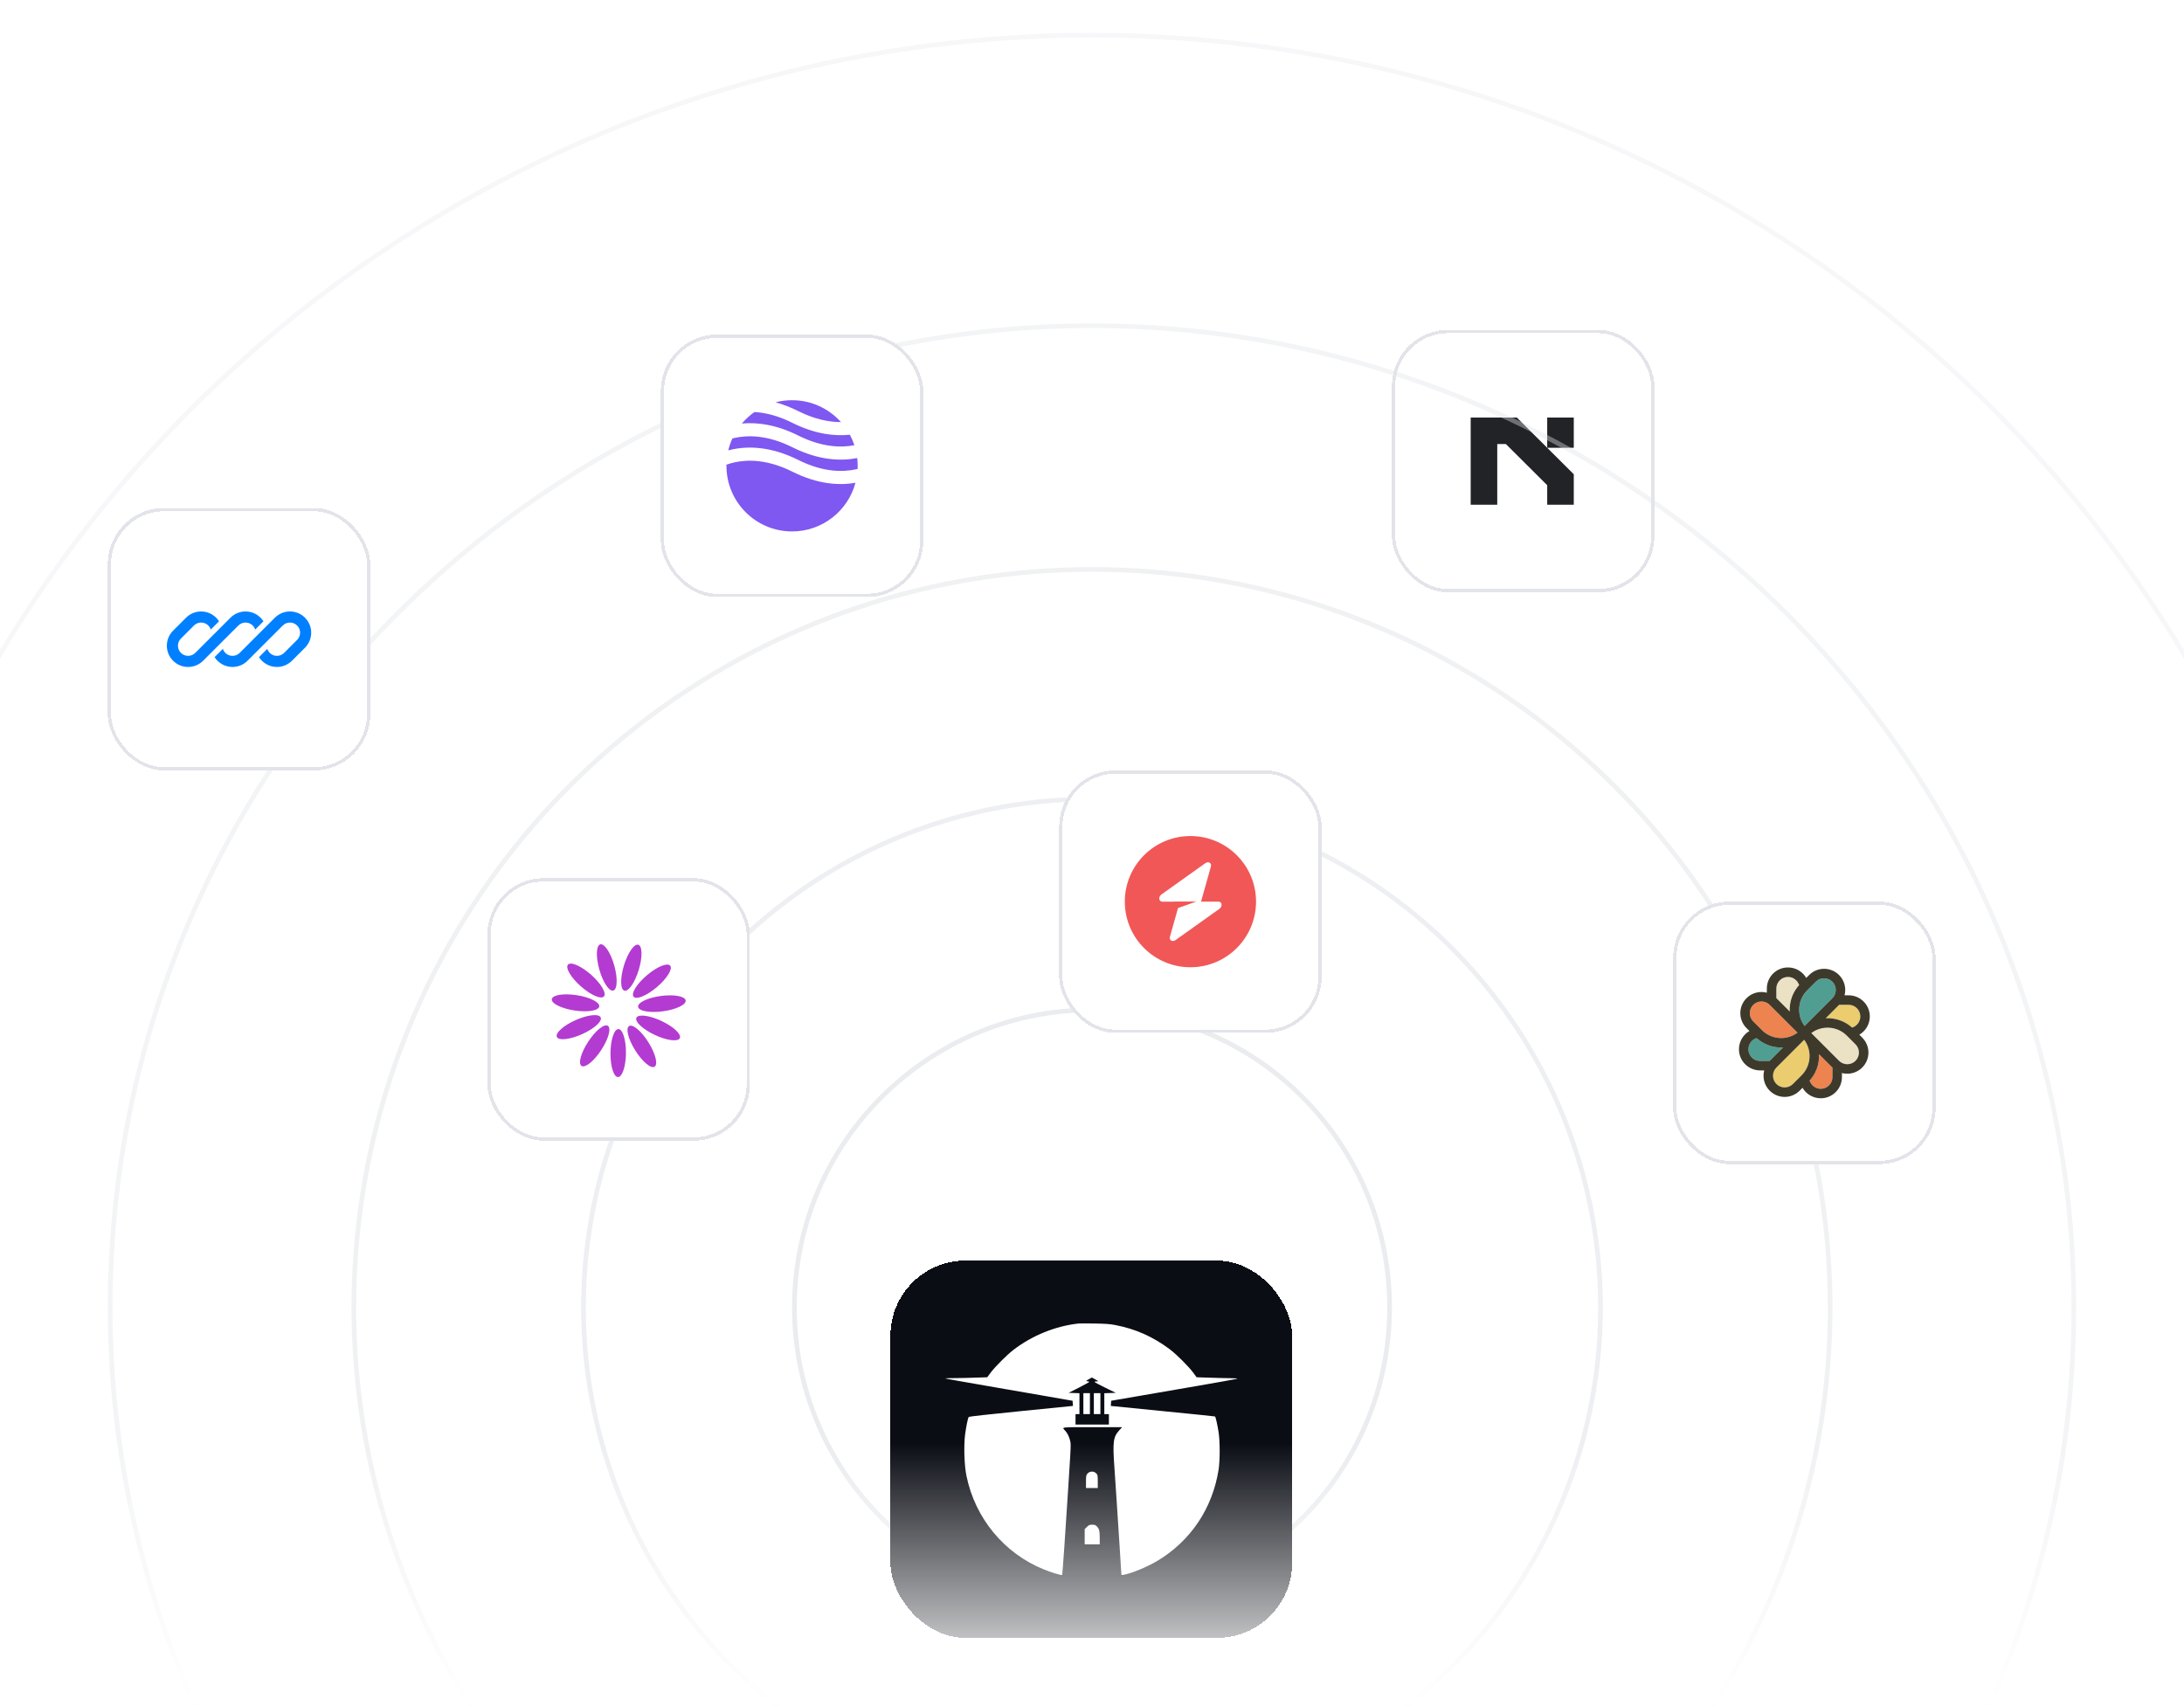 <svg width="466" height="364" viewBox="0 0 466 364" fill="none" xmlns="http://www.w3.org/2000/svg">
<g clip-path="url(#clip0_17328_2745)">
<rect width="466" height="364" fill="white"/>
<g filter="url(#filter0_d_17328_2745)">
<rect x="297" y="48" width="56" height="56" rx="12" fill="white" shape-rendering="crispEdges"/>
<rect x="297.35" y="48.35" width="55.3" height="55.3" rx="11.65" stroke="#E2E4E9" stroke-width="0.7" shape-rendering="crispEdges"/>
<g clip-path="url(#clip1_17328_2745)">
<path d="M323.648 66.701L335.797 78.801V85.297H330.127V81.137L321.303 72.348H319.47V85.297H313.8V66.701H323.648ZM330.127 73.155V66.701H335.797V73.155H330.127Z" fill="#212326"/>
</g>
</g>
<circle opacity="0.7" cx="233" cy="279" r="63.5" stroke="#E2E4E9"/>
<circle opacity="0.6" cx="233" cy="279" r="108.5" stroke="#E2E4E9"/>
<circle opacity="0.5" cx="233" cy="279" r="157.5" stroke="#E2E4E9"/>
<circle opacity="0.4" cx="233" cy="279" r="209.5" stroke="#E2E4E9"/>
<circle opacity="0.3" cx="233" cy="279" r="271.5" stroke="#E2E4E9"/>
<g filter="url(#filter1_d_17328_2745)">
<rect x="190" y="237" width="85.707" height="80.499" rx="16" fill="#0A0D14" shape-rendering="crispEdges"/>
<path d="M230.112 250.424C225.224 250.955 220.253 252.966 216.245 256.038C214.876 257.086 212.404 259.557 211.427 260.842L210.645 261.89L208.103 261.973C206.707 262.029 204.682 262.071 203.606 262.071C202.531 262.071 201.679 262.099 201.707 262.141C201.763 262.197 204.584 262.7 214.681 264.445C216.412 264.739 219.68 265.311 221.943 265.702C224.205 266.093 226.691 266.526 227.459 266.666L228.855 266.903L228.897 267.462L228.939 268.006L217.865 269.11C211.134 269.78 206.749 270.269 206.693 270.366C206.511 270.632 206.148 272.419 205.925 274.081C205.617 276.455 205.743 280.701 206.218 282.949C208.075 291.998 214.248 299.456 222.711 302.891C224.303 303.547 226.495 304.204 226.635 304.078C226.663 304.036 226.886 301.243 227.11 297.878C228.548 276.176 228.534 276.413 228.381 275.631C228.199 274.738 227.808 273.886 227.361 273.383C226.523 272.461 225.965 272.545 233.045 272.545H239.427L238.785 273.243C237.514 274.668 237.388 275.673 237.793 281.315C237.905 282.907 238.114 286.189 238.282 288.605C238.435 291.021 238.715 295.378 238.91 298.269C239.106 301.159 239.259 303.659 239.259 303.827C239.259 304.106 239.315 304.134 239.79 304.036C241.452 303.743 244.915 302.305 247.01 301.034C254.09 296.76 258.699 289.862 260.011 281.608C260.319 279.653 260.319 275.492 260.011 273.592C259.746 271.958 259.383 270.325 259.243 270.255C259.201 270.227 254.174 269.71 248.085 269.11L237.011 268.006L237.053 267.462L237.095 266.903L242.541 265.967C245.544 265.451 251.479 264.431 255.738 263.691C259.997 262.951 263.684 262.295 263.908 262.225C264.215 262.141 263.768 262.099 262.358 262.085C261.282 262.071 259.257 262.029 257.861 261.973L255.319 261.89L254.593 260.898C253.588 259.557 251.032 257.002 249.621 255.941C246.06 253.259 242.29 251.569 237.961 250.746C236.899 250.536 235.782 250.452 233.603 250.424C231.997 250.396 230.419 250.396 230.112 250.424ZM233.715 262.35C234.441 262.769 234.441 262.769 233.994 262.769C233.743 262.769 233.534 262.825 233.534 262.881C233.534 262.951 234.553 263.496 235.81 264.11L238.072 265.213L236.857 265.255L235.628 265.297V267.518V269.752H236.117H236.606V270.869V271.986H233.045H229.484V270.869V269.752H229.903H230.322V267.518V265.297L229.177 265.255L228.017 265.213L230.224 264.096C231.425 263.482 232.416 262.937 232.416 262.881C232.416 262.825 232.249 262.769 232.039 262.742C231.662 262.7 231.662 262.686 232.277 262.337C232.626 262.127 232.919 261.959 232.947 261.946C232.961 261.932 233.31 262.113 233.715 262.35Z" fill="white"/>
<path d="M231.159 267.516V269.75H231.858H232.556V267.516V265.281H231.858H231.159V267.516Z" fill="white"/>
<path d="M233.394 267.516V269.75H234.092H234.791V267.516V265.281H234.092H233.394V267.516Z" fill="white"/>
<path d="M232.067 282.417C231.746 282.78 231.718 282.906 231.718 284.163V285.531H232.975H234.232V284.135C234.232 282.822 234.204 282.696 233.883 282.389C233.394 281.886 232.556 281.9 232.067 282.417Z" fill="white"/>
<path d="M231.914 293.826L231.439 294.301V295.921V297.541H233.045H234.651V296.298C234.651 294.692 234.553 294.273 234.092 293.77C233.771 293.421 233.59 293.351 233.045 293.351C232.486 293.351 232.319 293.421 231.914 293.826Z" fill="white"/>
</g>
<g filter="url(#filter2_d_17328_2745)">
<rect x="357" y="170" width="56" height="56" rx="12" fill="white" shape-rendering="crispEdges"/>
<rect x="357.35" y="170.35" width="55.3" height="55.3" rx="11.65" stroke="#E2E4E9" stroke-width="0.7" shape-rendering="crispEdges"/>
<path fill-rule="evenodd" clip-rule="evenodd" d="M387.447 187.084C388.419 186.113 389.994 186.113 390.965 187.084C391.937 188.055 391.937 189.63 390.965 190.602L385.043 196.525C383.342 194.246 383.527 191.005 385.597 188.935L387.447 187.084Z" fill="#4F9E91"/>
<path fill-rule="evenodd" clip-rule="evenodd" d="M395.914 200.448C396.886 201.419 396.886 202.994 395.914 203.966C394.943 204.937 393.368 204.937 392.396 203.966L386.474 198.043C388.753 196.343 391.994 196.527 394.064 198.597L395.914 200.448Z" fill="#EBE1C5"/>
<path fill-rule="evenodd" clip-rule="evenodd" d="M382.552 208.913C381.58 209.885 380.005 209.885 379.034 208.913C378.063 207.942 378.063 206.367 379.034 205.395L384.957 199.473C386.657 201.752 386.472 204.993 384.402 207.063L382.552 208.913Z" fill="#EBCC6E"/>
<path fill-rule="evenodd" clip-rule="evenodd" d="M374.085 195.551C373.113 194.58 373.113 193.005 374.085 192.033C375.056 191.062 376.631 191.062 377.603 192.033L383.525 197.956C381.246 199.656 378.005 199.472 375.935 197.402L374.085 195.551Z" fill="#ED834E"/>
<path fill-rule="evenodd" clip-rule="evenodd" d="M386.124 208.19C387.556 206.597 388.222 204.559 388.121 202.553L390.965 205.397C390.972 205.404 390.979 205.411 390.986 205.418V207.449C390.986 208.823 389.873 209.937 388.499 209.937C387.383 209.937 386.439 209.202 386.124 208.19Z" fill="#ED834E"/>
<path fill-rule="evenodd" clip-rule="evenodd" d="M374.81 199.123C376.403 200.556 378.441 201.221 380.447 201.12L377.603 203.965C377.596 203.972 377.589 203.979 377.582 203.986H375.551C374.177 203.986 373.063 202.872 373.063 201.498C373.063 200.383 373.798 199.438 374.81 199.123Z" fill="#4F9E91"/>
<path fill-rule="evenodd" clip-rule="evenodd" d="M395.189 196.875C393.597 195.442 391.559 194.776 389.552 194.877L392.397 192.033C392.404 192.026 392.411 192.019 392.418 192.012H394.449C395.823 192.012 396.936 193.125 396.936 194.499C396.936 195.615 396.201 196.559 395.189 196.875Z" fill="#EBCC6E"/>
<path fill-rule="evenodd" clip-rule="evenodd" d="M383.875 187.809C382.443 189.402 381.777 191.44 381.878 193.446L379.034 190.602C379.027 190.595 379.02 190.588 379.012 190.581V188.55C379.012 187.176 380.126 186.062 381.5 186.062C382.616 186.062 383.56 186.797 383.875 187.809Z" fill="#EBE1C5"/>
<path fill-rule="evenodd" clip-rule="evenodd" d="M381.5 184.039C379.009 184.039 376.989 186.059 376.989 188.55V189.428C375.49 189.036 373.829 189.428 372.654 190.602C370.892 192.364 370.892 195.221 372.654 196.983L373.274 197.603C371.938 198.386 371.04 199.837 371.04 201.499C371.04 203.99 373.06 206.01 375.551 206.01H376.429C376.037 207.509 376.428 209.17 377.603 210.345C379.365 212.107 382.221 212.107 383.983 210.345L385.834 208.494C387.466 206.862 388.229 204.689 388.121 202.551L390.966 205.396C392.727 207.158 395.584 207.158 397.346 205.396C399.108 203.634 399.108 200.777 397.346 199.016L396.726 198.395C398.062 197.612 398.96 196.161 398.96 194.5C398.96 192.008 396.94 189.988 394.448 189.988H393.571C393.963 188.489 393.571 186.828 392.397 185.653C390.635 183.892 387.778 183.892 386.017 185.653L384.166 187.504C382.533 189.136 381.771 191.309 381.879 193.447L379.034 190.602C379.027 190.595 379.02 190.588 379.013 190.581V188.55C379.013 187.177 380.127 186.063 381.5 186.063C382.616 186.063 383.56 186.798 383.876 187.81C383.969 187.706 384.066 187.604 384.166 187.504L385.396 186.274C384.613 184.937 383.162 184.039 381.5 184.039ZM392.418 192.012C392.411 192.019 392.404 192.026 392.397 192.033L389.552 194.878C391.559 194.777 393.597 195.443 395.189 196.875C396.201 196.56 396.936 195.616 396.936 194.5C396.936 193.126 395.823 192.012 394.448 192.012H392.418ZM377.582 203.986C377.589 203.979 377.596 203.972 377.603 203.965L380.447 201.12C378.441 201.221 376.403 200.556 374.81 199.123C373.798 199.438 373.064 200.383 373.064 201.499C373.064 202.872 374.177 203.986 375.551 203.986H377.582ZM388.499 211.959C386.838 211.959 385.387 211.061 384.604 209.725L385.834 208.494C385.934 208.394 386.03 208.292 386.124 208.188C386.439 209.201 387.383 209.935 388.499 209.935C389.873 209.935 390.987 208.822 390.987 207.448V205.417C391.57 205.992 392.271 206.377 393.011 206.57V207.448C393.011 209.939 390.991 211.959 388.499 211.959ZM390.966 187.084C389.994 186.113 388.419 186.113 387.448 187.084L385.597 188.935C383.527 191.005 383.342 194.246 385.043 196.525L390.966 190.602C391.937 189.631 391.937 188.056 390.966 187.084ZM395.914 203.965C396.886 202.993 396.886 201.418 395.914 200.447L394.064 198.596C391.994 196.526 388.753 196.342 386.474 198.042L392.397 203.965C393.368 204.936 394.943 204.936 395.914 203.965ZM382.552 208.914C381.581 209.885 380.006 209.885 379.034 208.914C378.063 207.942 378.063 206.367 379.034 205.396L384.957 199.473C386.657 201.752 386.472 204.993 384.403 207.063L382.552 208.914ZM374.085 192.033C373.114 193.005 373.114 194.58 374.085 195.551L375.936 197.402C378.006 199.472 381.247 199.657 383.526 197.956L377.603 192.033C376.632 191.062 375.057 191.062 374.085 192.033Z" fill="#3D3A2C"/>
</g>
<g filter="url(#filter3_d_17328_2745)">
<rect x="141" y="49" width="56" height="56" rx="12" fill="white" shape-rendering="crispEdges"/>
<rect x="141.35" y="49.35" width="55.3" height="55.3" rx="11.65" stroke="#E2E4E9" stroke-width="0.7" shape-rendering="crispEdges"/>
<path fill-rule="evenodd" clip-rule="evenodd" d="M160.987 65.519C159.985 66.219 159.08 67.047 158.294 67.979C161.506 67.68 165.588 68.167 170.326 70.537C175.386 73.067 179.461 73.152 182.296 72.605C182.039 71.826 181.715 71.077 181.331 70.366C178.085 70.708 173.924 70.255 169.074 67.83C165.994 66.29 163.279 65.656 160.987 65.519ZM179.435 67.667C176.872 64.802 173.146 63 169 63C167.782 63 166.601 63.156 165.475 63.448C167 63.864 168.621 64.473 170.326 65.326C173.877 67.101 176.942 67.673 179.435 67.667ZM182.903 75.34C179.477 76.016 174.746 75.877 169.074 73.041C163.771 70.39 159.55 70.423 156.704 71.056C156.557 71.088 156.413 71.123 156.273 71.158C155.901 71.969 155.603 72.821 155.39 73.706C155.618 73.645 155.853 73.587 156.096 73.533C159.55 72.766 164.429 72.799 170.326 75.748C175.629 78.399 179.85 78.366 182.696 77.733C182.794 77.712 182.89 77.689 182.984 77.666C182.995 77.445 183 77.223 183 77C183 76.438 182.967 75.884 182.903 75.34ZM182.527 80.621C179.135 81.214 174.542 80.986 169.074 78.252C163.771 75.601 159.55 75.634 156.704 76.267C156.072 76.407 155.503 76.578 155.002 76.759C155.001 76.839 155 76.919 155 77C155 84.732 161.268 91 169 91C175.48 91 180.932 86.598 182.527 80.621Z" fill="#7F57F1"/>
</g>
<g filter="url(#filter4_d_17328_2745)">
<rect x="104" y="165" width="56" height="56" rx="12" fill="white" shape-rendering="crispEdges"/>
<rect x="104.35" y="165.35" width="55.3" height="55.3" rx="11.65" stroke="#E2E4E9" stroke-width="0.7" shape-rendering="crispEdges"/>
<path d="M133.559 202.326C133.586 199.499 132.87 197.2 131.958 197.191C131.046 197.183 130.285 199.467 130.257 202.294C130.229 205.121 130.946 207.42 131.858 207.429C132.77 207.438 133.531 205.153 133.559 202.326Z" fill="#B33BD1"/>
<path d="M128.272 201.683C129.823 199.32 130.464 196.999 129.701 196.498C128.939 195.998 127.063 197.508 125.512 199.871C123.96 202.234 123.32 204.556 124.082 205.056C124.844 205.557 126.72 204.046 128.272 201.683Z" fill="#B33BD1"/>
<path d="M124.164 198.293C126.747 197.144 128.541 195.537 128.17 194.704C127.8 193.871 125.405 194.127 122.822 195.276C120.239 196.425 118.446 198.032 118.816 198.865C119.187 199.698 121.581 199.442 124.164 198.293Z" fill="#B33BD1"/>
<path d="M127.86 192.368C127.999 191.467 125.846 190.388 123.052 189.958C120.258 189.528 117.88 189.91 117.742 190.811C117.603 191.712 119.756 192.791 122.55 193.221C125.344 193.651 127.722 193.269 127.86 192.368Z" fill="#B33BD1"/>
<path d="M128.863 190.222C129.467 189.539 128.239 187.467 126.121 185.595C124.002 183.723 121.796 182.759 121.192 183.442C120.588 184.125 121.816 186.197 123.934 188.069C126.053 189.941 128.259 190.905 128.863 190.222Z" fill="#B33BD1"/>
<path d="M130.862 188.966C131.739 188.717 131.826 186.311 131.056 183.591C130.287 180.87 128.951 178.866 128.074 179.115C127.197 179.363 127.11 181.769 127.879 184.49C128.649 187.21 129.984 189.214 130.862 188.966Z" fill="#B33BD1"/>
<path d="M136.286 184.576C137.109 181.871 137.07 179.463 136.198 179.198C135.325 178.932 133.951 180.909 133.128 183.614C132.304 186.319 132.344 188.726 133.216 188.992C134.088 189.257 135.463 187.28 136.286 184.576Z" fill="#B33BD1"/>
<path d="M140.163 188.23C142.318 186.399 143.586 184.352 142.995 183.658C142.405 182.963 140.18 183.883 138.025 185.714C135.871 187.544 134.603 189.591 135.193 190.286C135.783 190.981 138.009 190.06 140.163 188.23Z" fill="#B33BD1"/>
<path d="M141.444 193.4C144.247 193.026 146.42 191.989 146.299 191.085C146.178 190.182 143.809 189.753 141.007 190.128C138.204 190.503 136.031 191.539 136.152 192.443C136.273 193.347 138.642 193.775 141.444 193.4Z" fill="#B33BD1"/>
<path d="M145.059 199.124C145.446 198.298 143.685 196.656 141.125 195.457C138.565 194.257 136.176 193.954 135.789 194.779C135.402 195.605 137.164 197.247 139.724 198.447C142.284 199.646 144.673 199.949 145.059 199.124Z" fill="#B33BD1"/>
<path d="M139.675 205.215C140.447 204.73 139.853 202.396 138.348 200.003C136.843 197.609 134.997 196.063 134.225 196.548C133.454 197.033 134.048 199.367 135.553 201.76C137.057 204.154 138.903 205.7 139.675 205.215Z" fill="#B33BD1"/>
</g>
<g filter="url(#filter5_d_17328_2745)">
<rect x="23" y="86" width="56" height="56" rx="12" fill="white" shape-rendering="crispEdges"/>
<rect x="23.35" y="86.35" width="55.3" height="55.3" rx="11.65" stroke="#E2E4E9" stroke-width="0.7" shape-rendering="crispEdges"/>
<g clip-path="url(#clip2_17328_2745)">
<path d="M42.911 108.076C41.708 108.076 40.555 108.554 39.704 109.405L36.928 112.18C36.078 113.031 35.6 114.184 35.6 115.387C35.6 117.892 37.631 119.922 40.135 119.922C41.338 119.922 42.492 119.444 43.342 118.594L45.262 116.674C45.262 116.674 45.262 116.674 45.262 116.674L50.856 111.08C51.263 110.674 51.813 110.445 52.388 110.445C53.35 110.445 54.165 111.072 54.448 111.94L56.213 110.174C55.408 108.913 53.996 108.076 52.388 108.076C51.185 108.076 50.032 108.554 49.181 109.405L41.667 116.919C41.261 117.325 40.71 117.553 40.135 117.553C38.939 117.553 37.969 116.583 37.969 115.387C37.969 114.813 38.197 114.262 38.604 113.856L41.379 111.08C41.786 110.674 42.337 110.445 42.911 110.445C43.873 110.445 44.688 111.072 44.971 111.94L46.736 110.174C45.931 108.913 44.519 108.076 42.911 108.076Z" fill="#0080FF"/>
<path d="M51.144 116.919C50.738 117.325 50.187 117.553 49.612 117.553C48.651 117.553 47.835 116.926 47.553 116.059L45.787 117.825C46.593 119.086 48.005 119.922 49.612 119.922C50.815 119.922 51.969 119.444 52.819 118.594L60.333 111.08C60.739 110.674 61.29 110.445 61.865 110.445C63.061 110.445 64.031 111.415 64.031 112.611C64.031 113.186 63.803 113.737 63.397 114.143L60.621 116.919C60.215 117.325 59.664 117.553 59.089 117.553C58.127 117.553 57.312 116.926 57.029 116.059L55.264 117.824C56.069 119.086 57.482 119.922 59.089 119.922C60.292 119.922 61.446 119.444 62.296 118.594L65.072 115.818C65.922 114.968 66.4 113.814 66.4 112.611C66.4 110.107 64.37 108.076 61.865 108.076C60.662 108.076 59.508 108.554 58.658 109.405L51.144 116.919Z" fill="#0080FF"/>
</g>
</g>
<g filter="url(#filter6_d_17328_2745)">
<rect x="226" y="142" width="56" height="56" rx="12" fill="white" shape-rendering="crispEdges"/>
<rect x="226.35" y="142.35" width="55.3" height="55.3" rx="11.65" stroke="#E2E4E9" stroke-width="0.7" shape-rendering="crispEdges"/>
<path fill-rule="evenodd" clip-rule="evenodd" d="M254 184C261.732 184 268 177.732 268 170C268 162.268 261.732 156 254 156C246.268 156 240 162.268 240 170C240 177.732 246.268 184 254 184ZM258.368 162.522C258.58 161.767 257.847 161.32 257.178 161.797L247.835 168.453C247.109 168.97 247.224 170 248.007 170H250.467V169.981H255.262L251.355 171.359L249.633 177.478C249.42 178.233 250.153 178.68 250.822 178.203L260.165 171.547C260.891 171.03 260.776 170 259.993 170H256.262L258.368 162.522Z" fill="#F15757"/>
</g>
<rect x="-1" y="308" width="467" height="56" fill="url(#paint0_linear_17328_2745)"/>
</g>
<defs>
<filter id="filter0_d_17328_2745" x="253.6" y="27" width="142.8" height="142.8" filterUnits="userSpaceOnUse" color-interpolation-filters="sRGB">
<feFlood flood-opacity="0" result="BackgroundImageFix"/>
<feColorMatrix in="SourceAlpha" type="matrix" values="0 0 0 0 0 0 0 0 0 0 0 0 0 0 0 0 0 0 127 0" result="hardAlpha"/>
<feOffset dy="22.4"/>
<feGaussianBlur stdDeviation="21.7"/>
<feComposite in2="hardAlpha" operator="out"/>
<feColorMatrix type="matrix" values="0 0 0 0 0 0 0 0 0 0 0 0 0 0 0 0 0 0 0.06 0"/>
<feBlend mode="normal" in2="BackgroundImageFix" result="effect1_dropShadow_17328_2745"/>
<feBlend mode="normal" in="SourceGraphic" in2="effect1_dropShadow_17328_2745" result="shape"/>
</filter>
<filter id="filter1_d_17328_2745" x="128" y="207" width="209.707" height="204.5" filterUnits="userSpaceOnUse" color-interpolation-filters="sRGB">
<feFlood flood-opacity="0" result="BackgroundImageFix"/>
<feColorMatrix in="SourceAlpha" type="matrix" values="0 0 0 0 0 0 0 0 0 0 0 0 0 0 0 0 0 0 127 0" result="hardAlpha"/>
<feOffset dy="32"/>
<feGaussianBlur stdDeviation="31"/>
<feComposite in2="hardAlpha" operator="out"/>
<feColorMatrix type="matrix" values="0 0 0 0 0.906 0 0 0 0 1 0 0 0 0 0.176 0 0 0 0.16 0"/>
<feBlend mode="normal" in2="BackgroundImageFix" result="effect1_dropShadow_17328_2745"/>
<feBlend mode="normal" in="SourceGraphic" in2="effect1_dropShadow_17328_2745" result="shape"/>
</filter>
<filter id="filter2_d_17328_2745" x="313.6" y="149" width="142.8" height="142.8" filterUnits="userSpaceOnUse" color-interpolation-filters="sRGB">
<feFlood flood-opacity="0" result="BackgroundImageFix"/>
<feColorMatrix in="SourceAlpha" type="matrix" values="0 0 0 0 0 0 0 0 0 0 0 0 0 0 0 0 0 0 127 0" result="hardAlpha"/>
<feOffset dy="22.4"/>
<feGaussianBlur stdDeviation="21.7"/>
<feComposite in2="hardAlpha" operator="out"/>
<feColorMatrix type="matrix" values="0 0 0 0 0 0 0 0 0 0 0 0 0 0 0 0 0 0 0.06 0"/>
<feBlend mode="normal" in2="BackgroundImageFix" result="effect1_dropShadow_17328_2745"/>
<feBlend mode="normal" in="SourceGraphic" in2="effect1_dropShadow_17328_2745" result="shape"/>
</filter>
<filter id="filter3_d_17328_2745" x="97.6" y="28" width="142.8" height="142.8" filterUnits="userSpaceOnUse" color-interpolation-filters="sRGB">
<feFlood flood-opacity="0" result="BackgroundImageFix"/>
<feColorMatrix in="SourceAlpha" type="matrix" values="0 0 0 0 0 0 0 0 0 0 0 0 0 0 0 0 0 0 127 0" result="hardAlpha"/>
<feOffset dy="22.4"/>
<feGaussianBlur stdDeviation="21.7"/>
<feComposite in2="hardAlpha" operator="out"/>
<feColorMatrix type="matrix" values="0 0 0 0 0 0 0 0 0 0 0 0 0 0 0 0 0 0 0.06 0"/>
<feBlend mode="normal" in2="BackgroundImageFix" result="effect1_dropShadow_17328_2745"/>
<feBlend mode="normal" in="SourceGraphic" in2="effect1_dropShadow_17328_2745" result="shape"/>
</filter>
<filter id="filter4_d_17328_2745" x="60.6" y="144" width="142.8" height="142.8" filterUnits="userSpaceOnUse" color-interpolation-filters="sRGB">
<feFlood flood-opacity="0" result="BackgroundImageFix"/>
<feColorMatrix in="SourceAlpha" type="matrix" values="0 0 0 0 0 0 0 0 0 0 0 0 0 0 0 0 0 0 127 0" result="hardAlpha"/>
<feOffset dy="22.4"/>
<feGaussianBlur stdDeviation="21.7"/>
<feComposite in2="hardAlpha" operator="out"/>
<feColorMatrix type="matrix" values="0 0 0 0 0 0 0 0 0 0 0 0 0 0 0 0 0 0 0.06 0"/>
<feBlend mode="normal" in2="BackgroundImageFix" result="effect1_dropShadow_17328_2745"/>
<feBlend mode="normal" in="SourceGraphic" in2="effect1_dropShadow_17328_2745" result="shape"/>
</filter>
<filter id="filter5_d_17328_2745" x="-20.4" y="65" width="142.8" height="142.8" filterUnits="userSpaceOnUse" color-interpolation-filters="sRGB">
<feFlood flood-opacity="0" result="BackgroundImageFix"/>
<feColorMatrix in="SourceAlpha" type="matrix" values="0 0 0 0 0 0 0 0 0 0 0 0 0 0 0 0 0 0 127 0" result="hardAlpha"/>
<feOffset dy="22.4"/>
<feGaussianBlur stdDeviation="21.7"/>
<feComposite in2="hardAlpha" operator="out"/>
<feColorMatrix type="matrix" values="0 0 0 0 0 0 0 0 0 0 0 0 0 0 0 0 0 0 0.06 0"/>
<feBlend mode="normal" in2="BackgroundImageFix" result="effect1_dropShadow_17328_2745"/>
<feBlend mode="normal" in="SourceGraphic" in2="effect1_dropShadow_17328_2745" result="shape"/>
</filter>
<filter id="filter6_d_17328_2745" x="182.6" y="121" width="142.8" height="142.8" filterUnits="userSpaceOnUse" color-interpolation-filters="sRGB">
<feFlood flood-opacity="0" result="BackgroundImageFix"/>
<feColorMatrix in="SourceAlpha" type="matrix" values="0 0 0 0 0 0 0 0 0 0 0 0 0 0 0 0 0 0 127 0" result="hardAlpha"/>
<feOffset dy="22.4"/>
<feGaussianBlur stdDeviation="21.7"/>
<feComposite in2="hardAlpha" operator="out"/>
<feColorMatrix type="matrix" values="0 0 0 0 0 0 0 0 0 0 0 0 0 0 0 0 0 0 0.06 0"/>
<feBlend mode="normal" in2="BackgroundImageFix" result="effect1_dropShadow_17328_2745"/>
<feBlend mode="normal" in="SourceGraphic" in2="effect1_dropShadow_17328_2745" result="shape"/>
</filter>
<linearGradient id="paint0_linear_17328_2745" x1="232.5" y1="308" x2="232.5" y2="364" gradientUnits="userSpaceOnUse">
<stop stop-color="white" stop-opacity="0"/>
<stop offset="1" stop-color="white"/>
</linearGradient>
<clipPath id="clip0_17328_2745">
<rect width="466" height="364" fill="white"/>
</clipPath>
<clipPath id="clip1_17328_2745">
<rect width="22.4" height="18.954" fill="white" transform="translate(313.8 66.523)"/>
</clipPath>
<clipPath id="clip2_17328_2745">
<rect width="30.8" height="11.846" fill="white" transform="translate(35.6 108.076)"/>
</clipPath>
</defs>
</svg>
